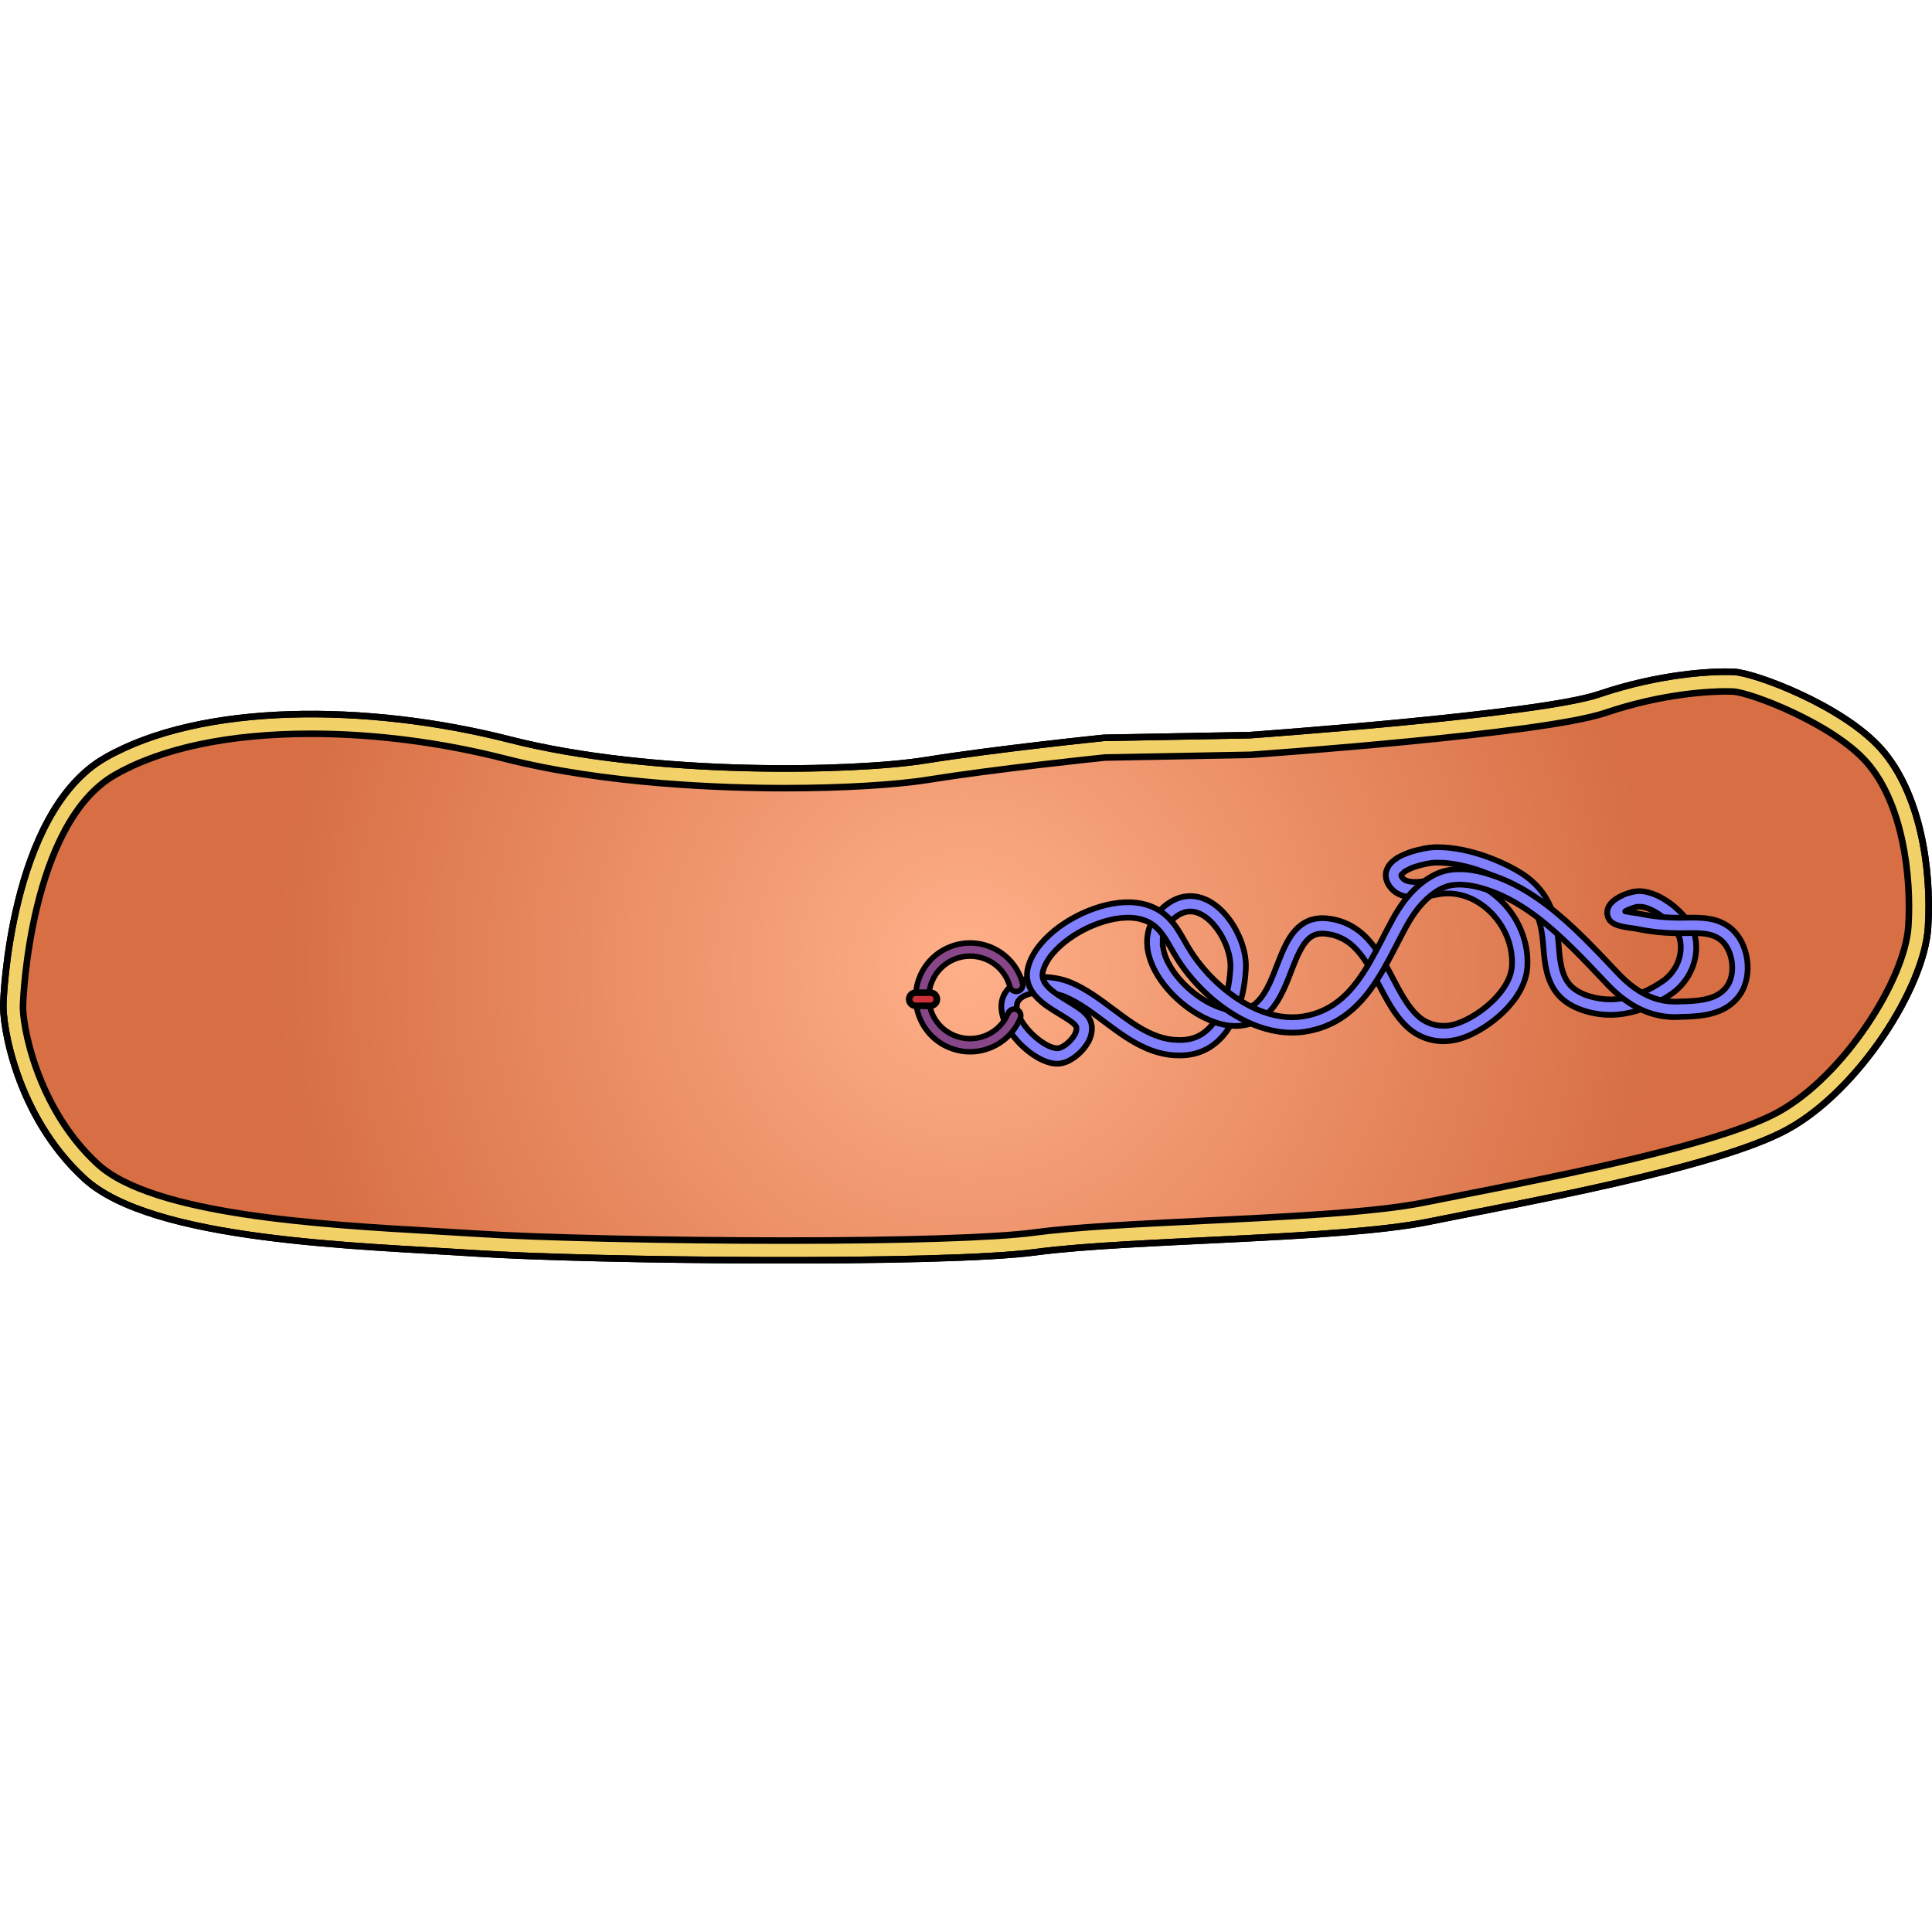 <?xml version="1.0" encoding="utf-8"?>
<!-- Created by: Science Figures, www.sciencefigures.org, Generator: Science Figures Editor -->
<svg version="1.1" id="Layer_1" xmlns="http://www.w3.org/2000/svg" xmlns:xlink="http://www.w3.org/1999/xlink" 
	 width="800px" height="800px" viewBox="0 0 294.147 90.612" enable-background="new 0 0 294.147 90.612"
	 xml:space="preserve">
<g>
	<g>
		<path fill="#F3D169" stroke="#000000" stroke-linecap="round" stroke-linejoin="round" stroke-miterlimit="10" d="M0.515,50.886
			c0,0,0.877-28.916,15.507-37.287s39.865-8.314,61.605-2.761s52.346,4.892,63.268,3.142s27.177-3.411,27.177-3.411l22.183-0.411
			c0,0,43.987-3.105,53.194-6.231c9.207-3.125,17.315-3.552,20.544-3.4s16.582,5.149,22.419,11.733s7.726,17.997,7.132,27.191
			s-10.548,24.74-21.344,30.703c-10.796,5.963-41.139,11.328-54.696,14.087c-13.557,2.759-45.425,2.714-59.751,4.627
			c-14.326,1.914-67.847,1.334-85.426,0.183s-49.094-1.827-59.483-11.376S0.292,54.108,0.515,50.886z"/>
		<radialGradient id="SVGID_1_" cx="147.069" cy="45.306" r="105.738" gradientUnits="userSpaceOnUse">
			<stop  offset="0" style="stop-color:#FFB089"/>
			<stop  offset="1" style="stop-color:#D76E44"/>
		</radialGradient>
		<path fill="url(#SVGID_1_)" d="M119.563,87.112c-17.91,0-37.693-0.444-47.041-1.056c-1.981-0.13-4.14-0.254-6.424-0.385
			c-17.04-0.978-42.791-2.454-51.225-10.206C5.541,66.889,3.308,53.981,3.508,51.093l0.006-0.114
			c0.008-0.272,1.006-27.343,13.998-34.775c7.153-4.093,17.481-6.256,29.867-6.256c9.578,0,19.781,1.313,29.506,3.797
			c15.276,3.903,33.284,4.485,42.659,4.485c8.632,0,16.791-0.481,21.825-1.288c10.213-1.638,25.361-3.219,26.884-3.376l22.135-0.411
			l0.077-0.006c1.813-0.128,44.482-3.168,53.948-6.382c8.931-3.032,16.306-3.268,18.354-3.268c0.41,0,0.773,0.009,1.085,0.023
			c2.642,0.124,15.129,4.877,20.314,10.727c5.504,6.207,6.879,17.351,6.383,25.007c-0.523,8.092-9.763,22.727-19.801,28.271
			c-8.928,4.93-33.078,9.678-47.508,12.515c-2.359,0.464-4.501,0.885-6.337,1.259c-7.474,1.521-20.853,2.172-33.791,2.803
			c-9.998,0.486-19.442,0.946-25.759,1.79C151.555,86.667,137.78,87.112,119.563,87.112z"/>
		<g>
			<g>
				
					<path fill="#8181FF" stroke="#000000" stroke-width="0.87" stroke-linecap="round" stroke-linejoin="round" stroke-miterlimit="10" d="
					M161.042,57.833c-0.307,0.023-0.785-0.094-1.245-0.297c-0.464-0.202-0.933-0.481-1.38-0.801
					c-0.893-0.643-1.716-1.441-2.375-2.319c-0.654-0.868-1.165-1.87-1.233-2.726c-0.064-0.843,0.281-1.377,1.131-1.829
					c1.695-0.822,4.283-0.645,6.199,0.123c2.091,0.885,4.013,2.325,5.977,3.795c1.969,1.466,4.009,3.033,6.466,4.085
					c1.222,0.522,2.55,0.892,3.913,1.012c0.683,0.059,1.361,0.065,2.051,0.004c0.704-0.06,1.413-0.207,2.092-0.451
					c1.365-0.48,2.573-1.359,3.488-2.407c0.926-1.05,1.598-2.246,2.107-3.472c0.508-1.23,0.857-2.498,1.094-3.778
					c0.118-0.639,0.208-1.282,0.27-1.928c0.055-0.653,0.115-1.266,0.08-2.016c-0.08-1.423-0.462-2.735-0.994-3.97
					c-0.541-1.231-1.245-2.389-2.149-3.422c-0.905-1.022-2.026-1.958-3.467-2.463c-0.716-0.248-1.512-0.365-2.298-0.298
					c-0.787,0.066-1.543,0.314-2.205,0.663c-0.666,0.355-1.233,0.798-1.745,1.288c-0.518,0.494-0.981,1.075-1.34,1.728
					c-0.742,1.304-0.968,2.884-0.76,4.298l2.328-0.313c-0.141-1.017,0.011-2,0.488-2.846c0.451-0.834,1.287-1.618,2.128-2.078
					c0.852-0.451,1.745-0.532,2.64-0.221c0.895,0.309,1.751,0.978,2.467,1.794c1.416,1.639,2.425,3.868,2.562,5.961
					c0.026,0.481-0.023,1.098-0.074,1.67c-0.055,0.579-0.135,1.156-0.241,1.727c-0.21,1.141-0.521,2.258-0.954,3.304
					c-0.849,2.087-2.274,3.9-4.214,4.567c-0.479,0.172-0.986,0.278-1.508,0.323c-0.535,0.047-1.092,0.044-1.635-0.004
					c-1.092-0.097-2.165-0.391-3.205-0.834c-2.088-0.889-4.011-2.332-5.977-3.803c-1.969-1.466-4.012-3.03-6.47-4.079
					c-1.319-0.544-2.648-0.782-4.012-0.839c-1.359-0.035-2.781,0.1-4.169,0.788c-0.68,0.345-1.365,0.863-1.84,1.625
					c-0.479,0.756-0.642,1.686-0.566,2.482c0.158,1.617,0.896,2.857,1.696,3.951c0.82,1.088,1.784,2.024,2.887,2.82
					c0.555,0.395,1.147,0.755,1.81,1.044c0.666,0.279,1.399,0.531,2.329,0.489"/>
				
					<path fill="#8181FF" stroke="#000000" stroke-width="0.87" stroke-linecap="round" stroke-linejoin="round" stroke-miterlimit="10" d="
					M174.717,42.653c0.194,1.429,0.734,2.721,1.411,3.881c0.679,1.163,1.511,2.201,2.43,3.14c1.853,1.861,4.04,3.393,6.623,4.262
					c1.277,0.421,2.753,0.646,4.195,0.396c1.447-0.224,2.867-0.991,3.855-2.039c1.001-1.041,1.664-2.24,2.214-3.412
					c0.545-1.178,0.977-2.355,1.42-3.484c0.444-1.126,0.898-2.22,1.476-3.13c0.578-0.916,1.27-1.569,2.106-1.785
					c0.423-0.117,0.894-0.138,1.392-0.085c0.531,0.06,1.062,0.168,1.56,0.335c1.003,0.329,1.905,0.889,2.696,1.635
					c1.59,1.504,2.704,3.638,3.841,5.805c1.161,2.166,2.277,4.498,4.322,6.441c1.041,0.953,2.359,1.668,3.776,1.968
					c1.415,0.309,2.887,0.207,4.225-0.184c1.358-0.409,2.506-1.016,3.626-1.715c1.108-0.704,2.143-1.514,3.086-2.44
					c0.939-0.928,1.796-1.971,2.462-3.179c0.33-0.604,0.611-1.252,0.81-1.939c0.202-0.673,0.306-1.454,0.313-2.114
					c0.078-2.741-0.809-5.433-2.338-7.642c-1.528-2.209-3.721-4.002-6.332-4.889c-1.301-0.441-2.701-0.638-4.085-0.55
					c-0.687,0.034-1.405,0.181-1.973,0.292c-0.589,0.113-1.157,0.21-1.704,0.258c-1.093,0.113-2.126-0.045-2.513-0.503
					c-0.101-0.098-0.23-0.299-0.252-0.371c-0.021-0.053-0.026-0.111-0.009-0.165c-0.025-0.04,0.281-0.399,0.701-0.628l-1.199-2.02
					c-0.321,0.192-0.643,0.413-0.958,0.719c-0.157,0.154-0.31,0.325-0.454,0.538c-0.148,0.219-0.278,0.482-0.356,0.746
					c-0.163,0.534-0.125,1.122,0.078,1.642c0.202,0.502,0.43,0.817,0.751,1.165c0.643,0.678,1.506,1.018,2.258,1.151
					c0.766,0.14,1.48,0.125,2.157,0.066c1.357-0.103,2.615-0.494,3.619-0.543c1.073-0.069,2.157,0.082,3.187,0.431
					c2.064,0.695,3.886,2.163,5.15,3.996c1.271,1.832,1.988,4.052,1.925,6.242c0,2.07-1.268,4.025-2.886,5.621
					c-1.615,1.574-3.669,2.927-5.718,3.574c-2.045,0.622-4.229,0.176-5.768-1.27c-1.56-1.458-2.686-3.634-3.818-5.79
					c-1.151-2.163-2.312-4.51-4.312-6.425c-0.996-0.945-2.23-1.721-3.569-2.156c-0.668-0.223-1.352-0.363-2.042-0.441
					c-0.724-0.078-1.502-0.056-2.272,0.155c-0.768,0.209-1.492,0.614-2.064,1.12c-0.583,0.502-1.027,1.084-1.402,1.668
					c-0.738,1.174-1.217,2.374-1.679,3.534c-0.902,2.294-1.696,4.614-3.134,6.117c-1.39,1.498-3.551,1.767-5.639,1.045
					c-2.095-0.697-4.067-2.048-5.672-3.673c-1.588-1.621-2.901-3.636-3.19-5.688"/>
				
					<path fill="#8181FF" stroke="#000000" stroke-width="0.87" stroke-linecap="round" stroke-linejoin="round" stroke-miterlimit="10" d="
					M214.051,30.815c0.854-0.498,1.995-0.841,3.1-1.064c0.566-0.107,1.106-0.198,1.609-0.184c0.567-0.007,1.139,0.032,1.712,0.089
					c2.292,0.249,4.583,0.938,6.747,1.869c1.071,0.469,2.158,1.016,3.111,1.609c0.951,0.604,1.79,1.326,2.455,2.174
					c1.348,1.689,1.901,3.93,2.123,6.274c0.103,1.156,0.169,2.478,0.41,3.767c0.238,1.295,0.658,2.689,1.548,3.892
					c0.879,1.211,2.161,2.046,3.429,2.557c1.27,0.512,2.589,0.81,3.944,0.912c2.713,0.199,5.403-0.505,7.733-1.677
					c0.587-0.291,1.157-0.611,1.708-0.954c0.279-0.175,0.539-0.34,0.824-0.538c0.294-0.203,0.573-0.425,0.838-0.662
					c1.058-0.949,1.876-2.149,2.378-3.484c0.497-1.332,0.665-2.812,0.415-4.241c-0.058-0.345-0.141-0.714-0.283-1.1
					c-0.138-0.368-0.304-0.706-0.49-1.019c-0.369-0.624-0.799-1.171-1.266-1.673c-0.934-0.998-1.994-1.834-3.209-2.491
					c-0.607-0.326-1.259-0.606-1.984-0.786c-0.36-0.09-0.74-0.155-1.145-0.17c-0.396-0.021-0.887,0.034-1.224,0.121l0.525,2.291
					c0.746-0.211,1.768,0.106,2.719,0.614c0.953,0.511,1.851,1.218,2.597,2.018c0.373,0.4,0.704,0.829,0.961,1.264
					c0.129,0.216,0.232,0.435,0.31,0.642c0.072,0.189,0.129,0.424,0.173,0.685c0.175,0.999,0.06,2.051-0.302,3.022
					c-0.364,0.97-0.97,1.862-1.747,2.555c-0.192,0.174-0.396,0.336-0.61,0.482c-0.219,0.154-0.479,0.321-0.722,0.472
					c-0.493,0.308-0.997,0.59-1.514,0.846c-2.055,1.031-4.306,1.598-6.521,1.436c-2.177-0.183-4.526-0.95-5.649-2.52
					c-0.587-0.787-0.924-1.805-1.129-2.921c-0.21-1.134-0.269-2.276-0.382-3.57c-0.124-1.276-0.335-2.575-0.735-3.859
					c-0.399-1.282-1.018-2.546-1.878-3.636c-0.853-1.092-1.913-1.993-3.039-2.705c-1.137-0.709-2.258-1.265-3.44-1.786
					c-2.352-1.008-4.828-1.763-7.432-2.049c-0.653-0.067-1.31-0.11-1.974-0.102c-0.728-0.012-1.411,0.107-2.052,0.228
					c-1.297,0.273-2.559,0.616-3.844,1.351"/>
				
					<path fill="#8181FF" stroke="#000000" stroke-width="0.87" stroke-linecap="round" stroke-linejoin="round" stroke-miterlimit="10" d="
					M161.191,60.179c0.981-0.086,1.673-0.483,2.288-0.894c0.608-0.427,1.127-0.918,1.588-1.487c0.228-0.286,0.441-0.591,0.632-0.943
					c0.095-0.174,0.183-0.36,0.26-0.568c0.07-0.196,0.126-0.373,0.175-0.579c0.096-0.399,0.15-0.865,0.075-1.363
					c-0.071-0.499-0.296-0.993-0.57-1.359c-0.562-0.739-1.166-1.106-1.696-1.475c-0.523-0.351-1.091-0.695-1.605-1.006
					c-1.036-0.629-2.028-1.253-2.737-1.985c-0.722-0.745-1.012-1.468-0.84-2.298c0.194-0.893,0.752-1.889,1.449-2.721
					c1.419-1.698,3.398-3.067,5.473-4.049c2.091-0.953,4.406-1.611,6.57-1.492c1.076,0.06,2.113,0.342,2.965,0.861
					c0.86,0.516,1.549,1.308,2.167,2.268c0.622,0.958,1.18,2.064,1.879,3.164c0.692,1.095,1.47,2.124,2.309,3.096
					c1.683,1.94,3.617,3.662,5.793,5.065c2.174,1.394,4.619,2.479,7.27,2.882c1.321,0.203,2.687,0.221,4.028,0.019
					c1.324-0.202,2.623-0.577,3.848-1.148c2.467-1.129,4.471-3.033,6.005-5.098c1.553-2.074,2.733-4.314,3.871-6.506
					c0.567-1.097,1.123-2.186,1.7-3.247c0.568-1.029,1.191-2.014,1.914-2.896c0.718-0.884,1.529-1.672,2.435-2.29
					c0.935-0.645,1.82-1.045,2.868-1.161c2.103-0.241,4.429,0.408,6.587,1.289c2.159,0.891,4.188,2.142,6.093,3.578
					c1.906,1.441,3.696,3.067,5.427,4.771c1.731,1.704,3.404,3.49,5.105,5.279c1.723,1.859,3.867,3.593,6.443,4.5
					c1.281,0.457,2.648,0.691,4.005,0.697c1.307-0.026,2.5-0.049,3.832-0.202c1.303-0.159,2.688-0.466,3.965-1.213
					c1.267-0.743,2.333-1.938,2.849-3.361c0.512-1.4,0.576-2.856,0.341-4.249c-0.245-1.388-0.794-2.764-1.813-3.899
					c-1.005-1.147-2.511-1.821-3.88-2.036c-1.385-0.237-2.688-0.183-3.905-0.167c-1.194,0.02-2.381-0.019-3.559-0.131
					c-0.587-0.057-1.175-0.128-1.757-0.223c-0.29-0.049-0.583-0.093-0.871-0.153l-0.435-0.085l-0.273-0.052l-0.257-0.04
					c-0.63-0.087-1.206-0.159-1.73-0.277c-0.012-0.003-0.021-0.006-0.033-0.009c0.063-0.04,0.126-0.081,0.196-0.118
					c0.424-0.231,0.947-0.425,1.424-0.536l-0.525-2.291c-0.72,0.173-1.363,0.409-2.022,0.763c-0.328,0.18-0.657,0.387-0.994,0.693
					c-0.31,0.3-0.747,0.749-0.822,1.572c-0.018,0.416,0.067,0.763,0.28,1.126l0.025,0.038l0.076,0.105
					c0.047,0.062,0.129,0.151,0.153,0.173c0.077,0.072,0.153,0.137,0.219,0.182c0.14,0.103,0.258,0.165,0.373,0.224
					c0.442,0.209,0.788,0.289,1.136,0.372c0.679,0.152,1.327,0.228,1.914,0.311l0.199,0.03l0.18,0.035l0.471,0.093
					c0.315,0.066,0.631,0.115,0.947,0.168c0.632,0.101,1.268,0.179,1.905,0.242c1.273,0.121,2.55,0.161,3.818,0.142
					c1.238-0.022,2.412-0.054,3.459,0.131c1.05,0.18,1.912,0.588,2.546,1.301c1.276,1.416,1.692,3.915,1.011,5.749
					c-0.324,0.898-0.992,1.651-1.839,2.155c-0.856,0.505-1.922,0.77-3.053,0.906c-1.114,0.133-2.387,0.161-3.54,0.184
					c-1.104-0.006-2.195-0.193-3.234-0.563c-2.092-0.74-3.916-2.168-5.525-3.903c-1.689-1.778-3.383-3.586-5.159-5.335
					c-1.776-1.749-3.637-3.442-5.661-4.971c-2.021-1.523-4.214-2.885-6.61-3.874c-2.37-0.947-4.936-1.75-7.768-1.45
					c-0.702,0.088-1.411,0.256-2.09,0.539c-0.692,0.294-1.248,0.626-1.823,1.016c-1.129,0.77-2.097,1.721-2.929,2.743
					c-0.837,1.024-1.534,2.129-2.153,3.254c-0.602,1.101-1.163,2.204-1.726,3.294c-1.126,2.172-2.26,4.304-3.662,6.175
					c-1.392,1.869-3.088,3.448-5.118,4.378c-1.006,0.471-2.096,0.786-3.203,0.956c-1.095,0.163-2.217,0.151-3.33-0.018
					c-2.229-0.337-4.391-1.278-6.351-2.536c-1.963-1.264-3.744-2.847-5.285-4.624c-0.768-0.891-1.477-1.831-2.102-2.817
					c-0.623-0.978-1.175-2.075-1.891-3.184c-0.705-1.101-1.65-2.239-2.916-2.998c-1.256-0.762-2.67-1.12-4.049-1.2
					c-2.776-0.133-5.332,0.643-7.701,1.709c-2.356,1.125-4.54,2.605-6.294,4.683c-0.861,1.06-1.601,2.241-1.941,3.761
					c-0.163,0.781-0.112,1.679,0.186,2.454c0.295,0.778,0.768,1.418,1.271,1.933c1.017,1.034,2.15,1.71,3.207,2.36
					c0.54,0.327,1.023,0.619,1.524,0.956c0.481,0.317,0.922,0.649,1.101,0.905c0.164,0.243,0.189,0.368,0.105,0.791
					c-0.021,0.092-0.058,0.211-0.092,0.304c-0.03,0.08-0.073,0.173-0.126,0.269c-0.103,0.192-0.241,0.394-0.398,0.589
					c-0.311,0.389-0.696,0.749-1.096,1.029c-0.392,0.28-0.84,0.466-1.094,0.478"/>
			</g>
			<path fill="#8181FF" d="M247.796,36.295l-0.598-1.353c0.334-0.149,2.066-0.87,3.216-0.488l-0.467,1.404
				C249.493,35.708,248.395,36.03,247.796,36.295z"/>
			<path fill="#8181FF" d="M213.064,31.104l-1.142-0.942c0.097-0.119,0.991-1.17,2.212-1.487l0.373,1.432
				C213.859,30.276,213.233,30.899,213.064,31.104z"/>
			<path fill="#8181FF" d="M175.4,43.718c-0.019-0.057-0.459-1.419-0.276-2.659l1.463,0.214c-0.13,0.886,0.215,1.974,0.219,1.984
				L175.4,43.718z"/>
			<g>
				
					<path fill="#864687" stroke="#000000" stroke-width="0.834" stroke-linecap="round" stroke-linejoin="round" stroke-miterlimit="10" d="
					M147.691,58.366c-1.071,0-2.142-0.21-3.161-0.632c-2.043-0.844-3.636-2.433-4.484-4.475s-0.852-4.292-0.007-6.336
					c0.844-2.044,2.433-3.637,4.475-4.485c2.042-0.851,4.291-0.852,6.337-0.007c2.394,0.988,4.154,2.99,4.832,5.492
					c0.145,0.533-0.17,1.083-0.703,1.227c-0.532,0.147-1.083-0.17-1.227-0.703c-0.515-1.898-1.851-3.418-3.666-4.168
					c-1.549-0.639-3.257-0.638-4.806,0.006s-2.754,1.852-3.395,3.402c-0.64,1.55-0.638,3.256,0.006,4.805s1.852,2.754,3.401,3.395
					c1.549,0.639,3.255,0.638,4.806-0.005c1.549-0.644,2.754-1.852,3.394-3.402c0.213-0.511,0.799-0.752,1.307-0.542
					c0.511,0.21,0.753,0.795,0.542,1.306c-0.844,2.044-2.433,3.637-4.475,4.485C149.843,58.154,148.768,58.366,147.691,58.366z"/>
				<path fill="#CD3038" stroke="#000000" stroke-miterlimit="10" d="M141.647,51.365h-2.227c-0.553,0-1-0.447-1-1s0.447-1,1-1
					h2.227c0.553,0,1,0.447,1,1S142.2,51.365,141.647,51.365z"/>
			</g>
		</g>
		<path fill="none" stroke="#000000" stroke-linecap="round" stroke-linejoin="round" stroke-miterlimit="10" d="M119.563,87.112
			c-17.91,0-37.693-0.444-47.041-1.056c-1.981-0.13-4.14-0.254-6.424-0.385c-17.04-0.978-42.791-2.454-51.225-10.206
			C5.541,66.889,3.308,53.981,3.508,51.093l0.006-0.114c0.008-0.272,1.006-27.343,13.998-34.775
			c7.153-4.093,17.481-6.256,29.867-6.256c9.578,0,19.781,1.313,29.506,3.797c15.276,3.903,33.284,4.485,42.659,4.485
			c8.632,0,16.791-0.481,21.825-1.288c10.213-1.638,25.361-3.219,26.884-3.376l22.135-0.411l0.077-0.006
			c1.813-0.128,44.482-3.168,53.948-6.382c8.931-3.032,16.306-3.268,18.354-3.268c0.41,0,0.773,0.009,1.085,0.023
			c2.642,0.124,15.129,4.877,20.314,10.727c5.504,6.207,6.879,17.351,6.383,25.007c-0.523,8.092-9.763,22.727-19.801,28.271
			c-8.928,4.93-33.078,9.678-47.508,12.515c-2.359,0.464-4.501,0.885-6.337,1.259c-7.474,1.521-20.853,2.172-33.791,2.803
			c-9.998,0.486-19.442,0.946-25.759,1.79C151.555,86.667,137.78,87.112,119.563,87.112z"/>
		<path fill="none" stroke="#000000" stroke-linecap="round" stroke-linejoin="round" stroke-miterlimit="10" d="M0.515,50.886
			c0,0,0.877-28.916,15.507-37.287s39.865-8.314,61.605-2.761s52.346,4.892,63.268,3.142s27.177-3.411,27.177-3.411l22.183-0.411
			c0,0,43.987-3.105,53.194-6.231c9.207-3.125,17.315-3.552,20.544-3.4s16.582,5.149,22.419,11.733s7.726,17.997,7.132,27.191
			s-10.548,24.74-21.344,30.703c-10.796,5.963-41.139,11.328-54.696,14.087c-13.557,2.759-45.425,2.714-59.751,4.627
			c-14.326,1.914-67.847,1.334-85.426,0.183s-49.094-1.827-59.483-11.376S0.292,54.108,0.515,50.886z"/>
	</g>
</g>
</svg>